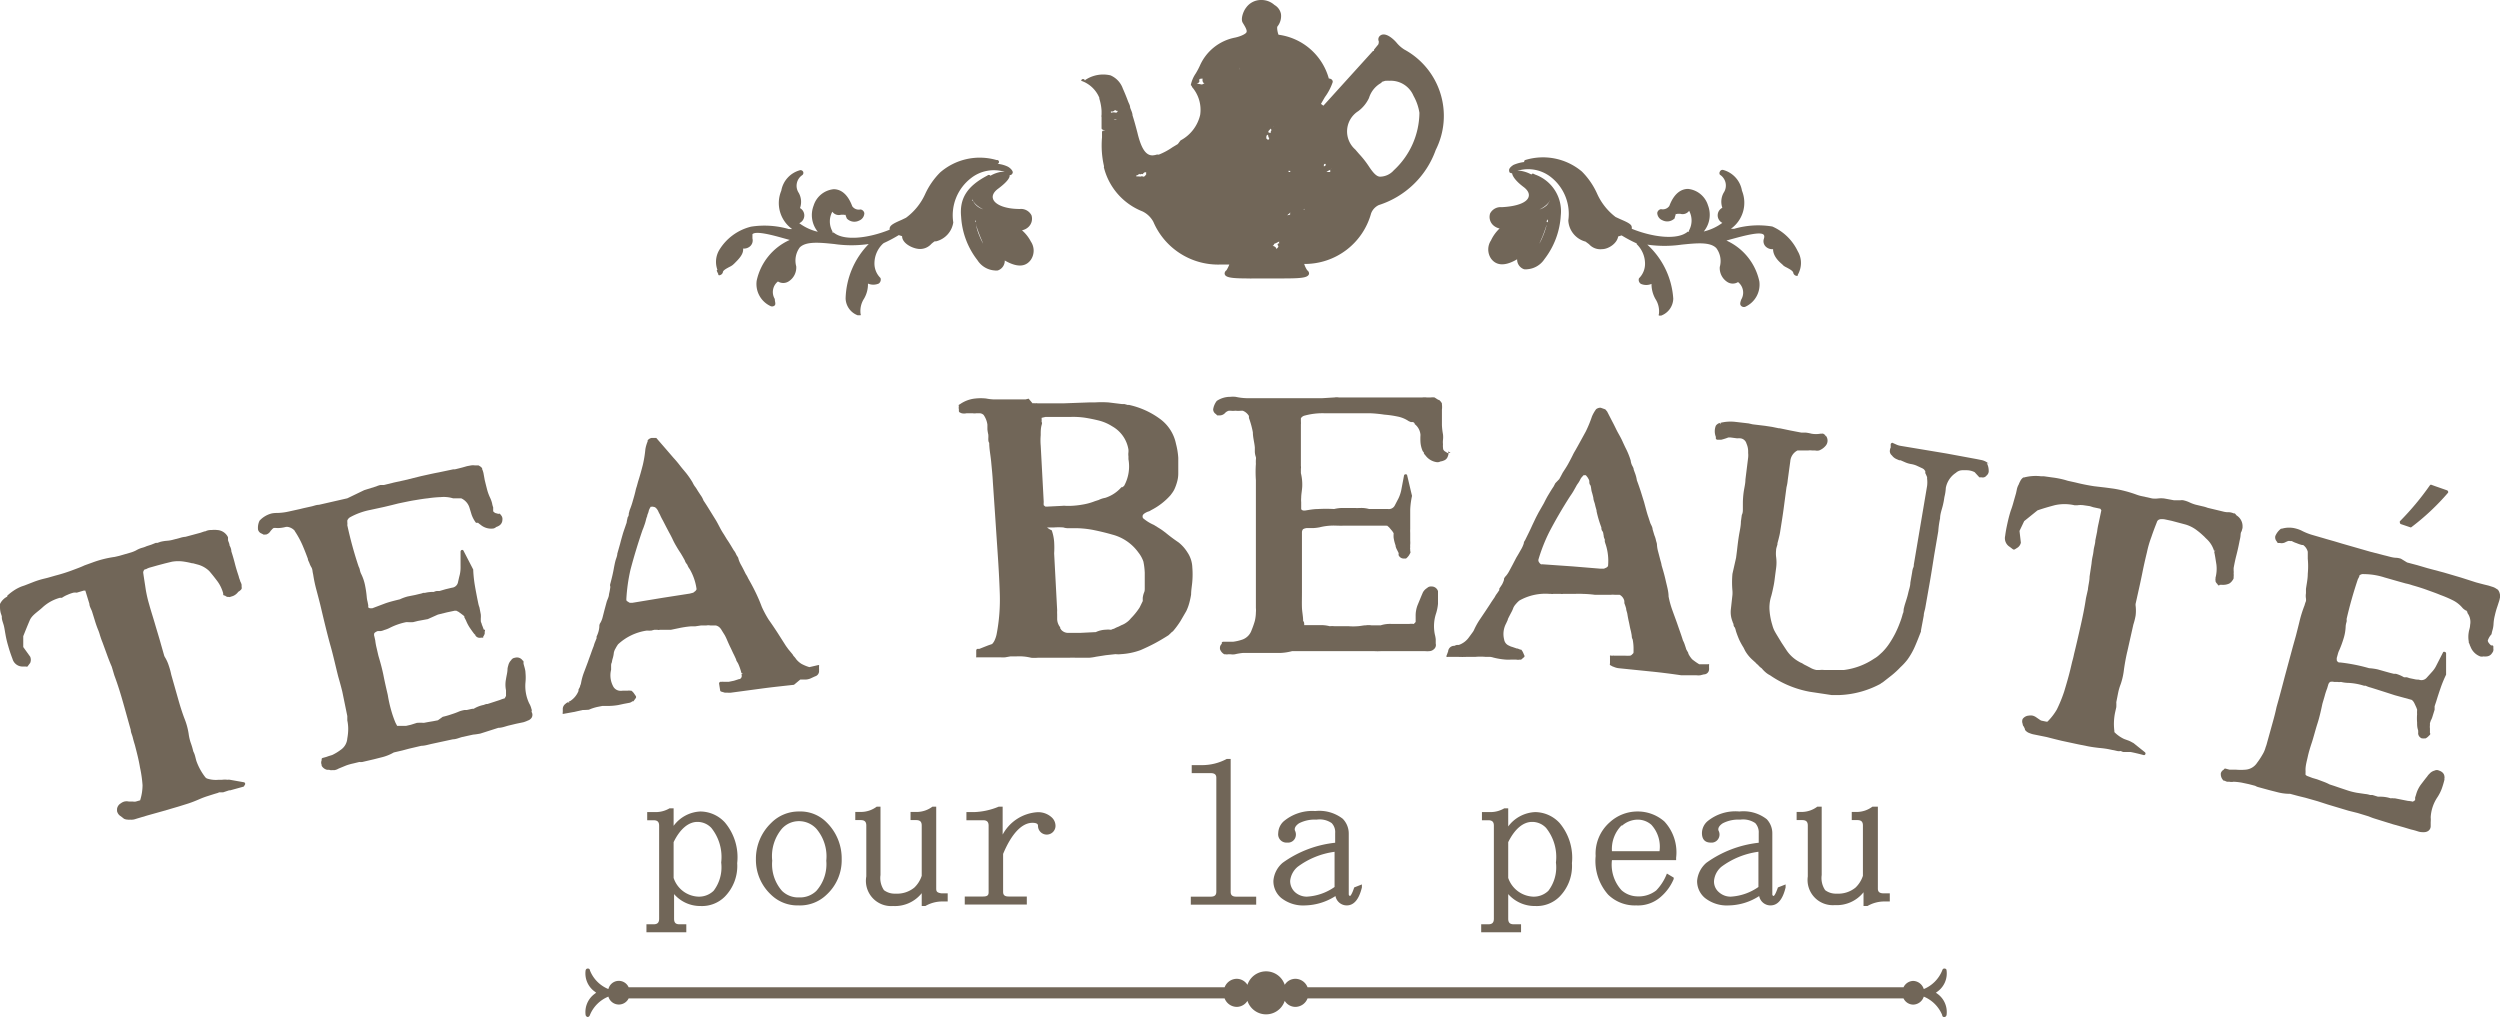 <svg xmlns="http://www.w3.org/2000/svg" viewBox="0 0 165.56 67.35"><defs><style>.cls-1{fill:#716658;}</style></defs><g id="レイヤー_2" data-name="レイヤー 2"><g id="デザイン"><path class="cls-1" d="M46.39,60a2.14,2.14,0,0,0,1.6-.61,2.9,2.9,0,0,0,.83-2.23A3.57,3.57,0,0,0,48,54.46a2.23,2.23,0,0,0-1.61-.72,2.32,2.32,0,0,0-1.78.95V53.53h-.27a1.8,1.8,0,0,1-.9.25h-.58v.54h.42c.26,0,.37.11.37.36v6.16c0,.26-.11.37-.37.37h-.47v.53h2.64v-.53H45c-.26,0-.36-.11-.36-.37V59.21A2.29,2.29,0,0,0,46.39,60Zm-1.78-1.82V55.77c.43-.89,1-1.34,1.57-1.34a1.26,1.26,0,0,1,.93.4,3.08,3.08,0,0,1,.65,2.29,2.57,2.57,0,0,1-.5,1.87,1.39,1.39,0,0,1-1,.39A1.8,1.8,0,0,1,44.61,58.14Z"/><path class="cls-1" d="M52.93,53.74a2.56,2.56,0,0,0-1.87.77,3.28,3.28,0,0,0-1,2.39,3.15,3.15,0,0,0,1,2.35,2.5,2.5,0,0,0,1.82.71,2.53,2.53,0,0,0,1.86-.71,3.1,3.1,0,0,0,1-2.35,3.34,3.34,0,0,0-1-2.44h0A2.43,2.43,0,0,0,52.93,53.74Zm0,5.69A1.53,1.53,0,0,1,51.79,59a2.66,2.66,0,0,1-.65-2,2.82,2.82,0,0,1,.65-2.13h0a1.52,1.52,0,0,1,1.13-.49,1.57,1.57,0,0,1,1.14.5A2.82,2.82,0,0,1,54.72,57a2.66,2.66,0,0,1-.66,2A1.54,1.54,0,0,1,52.93,59.43Z"/><path class="cls-1" d="M61.28,60h0a2.25,2.25,0,0,1,1.06-.3h.42v-.54h-.42C62,59.11,62,59,62,58.8V53.42h-.25l0,0a1.74,1.74,0,0,1-1,.35H60.3v.54h.37c.26,0,.37.11.37.36V58a1.9,1.9,0,0,1-.49.78,1.81,1.81,0,0,1-1.25.4,1.17,1.17,0,0,1-.76-.23,1.43,1.43,0,0,1-.23-1V53.42h-.25l0,0a1.74,1.74,0,0,1-1.05.35h-.37v.54H57c.26,0,.37.11.37.36v3.37A1.67,1.67,0,0,0,59.14,60a2.27,2.27,0,0,0,1.9-.85V60Z"/><path class="cls-1" d="M68.37,54.49c.37,0,.37.14.37.2a.58.58,0,1,0,1.16,0,.77.77,0,0,0-.24-.55,1.32,1.32,0,0,0-1-.35,2.82,2.82,0,0,0-2.26,1.48V53.42h-.26a4.6,4.6,0,0,1-1.64.36H64v.54h1.11c.25,0,.36.11.36.36v4.37c0,.16,0,.32-.36.32H63.89v.53H68v-.53H66.79c-.32,0-.36-.16-.36-.32v-2.5C67,55.18,67.69,54.49,68.37,54.49Z"/><path class="cls-1" d="M80.18,59.38H78.86v.53h4.33v-.53H81.87c-.32,0-.37-.16-.37-.32v-8.8h-.21l-.05,0a3.47,3.47,0,0,1-1.64.41h-.68v.53h1.26c.32,0,.37.16.37.31v7.53C80.55,59.22,80.5,59.38,80.18,59.38Z"/><path class="cls-1" d="M84.94,57.14a1.74,1.74,0,0,0-.61,1.19,1.45,1.45,0,0,0,.51,1.13,2.34,2.34,0,0,0,1.6.5,3.87,3.87,0,0,0,2-.62.76.76,0,0,0,.75.62c.47,0,.81-.4,1-1.19l0-.2-.51.2,0,0c-.16.5-.26.55-.26.56s-.1,0-.1-.11v-4a1.4,1.4,0,0,0-.4-1h0a2.54,2.54,0,0,0-1.82-.51A2.94,2.94,0,0,0,85,54.4a1.1,1.1,0,0,0-.35.77.55.55,0,0,0,.59.63.52.52,0,0,0,.52-.28.57.57,0,0,0,0-.51s-.12-.23.27-.49a2.26,2.26,0,0,1,1.16-.24,1.39,1.39,0,0,1,1,.23.86.86,0,0,1,.23.66v.64A7.24,7.24,0,0,0,84.94,57.14Zm3.44-.73v2.33a3.52,3.52,0,0,1-1.84.64,1.17,1.17,0,0,1-.77-.29,1,1,0,0,1-.33-.76,1.4,1.4,0,0,1,.5-.93A5.26,5.26,0,0,1,88.38,56.41Z"/><path class="cls-1" d="M101.67,60a2.14,2.14,0,0,0,1.6-.61,2.9,2.9,0,0,0,.83-2.23,3.57,3.57,0,0,0-.82-2.66,2.23,2.23,0,0,0-1.61-.72,2.35,2.35,0,0,0-1.79.95V53.53h-.26a1.8,1.8,0,0,1-.9.25h-.58v.54h.42c.26,0,.37.11.37.36v6.16c0,.26-.11.37-.37.37h-.47v.53h2.64v-.53h-.48c-.26,0-.37-.11-.37-.37V59.21A2.33,2.33,0,0,0,101.67,60Zm-1.79-1.82V55.77c.44-.89,1-1.34,1.58-1.34a1.26,1.26,0,0,1,.93.4,3.08,3.08,0,0,1,.65,2.29,2.57,2.57,0,0,1-.5,1.87,1.39,1.39,0,0,1-1,.39A1.83,1.83,0,0,1,99.88,58.14Z"/><path class="cls-1" d="M111,56.8a3,3,0,0,0-.78-2.4,2.67,2.67,0,0,0-1.8-.66,2.71,2.71,0,0,0-1.81.71,2.76,2.76,0,0,0-.94,2.24,3.38,3.38,0,0,0,.83,2.56,2.53,2.53,0,0,0,1.86.71,2.27,2.27,0,0,0,1.66-.6,3.15,3.15,0,0,0,.82-1.15l0-.09-.45-.27-.05.12a3.28,3.28,0,0,1-.66,1,1.89,1.89,0,0,1-1.29.39,1.62,1.62,0,0,1-1-.4,2.51,2.51,0,0,1-.64-2H111Zm-3.57-2.13a1.6,1.6,0,0,1,1-.39,1.37,1.37,0,0,1,.93.34,2.15,2.15,0,0,1,.54,1.75h-3.15A2.21,2.21,0,0,1,107.38,54.67Z"/><path class="cls-1" d="M117,54.25h0a2.51,2.51,0,0,0-1.81-.51,2.92,2.92,0,0,0-2.13.66,1.06,1.06,0,0,0-.35.77c0,.41.2.63.58.63a.52.52,0,0,0,.52-.28.54.54,0,0,0,0-.51s-.12-.23.28-.49a2.24,2.24,0,0,1,1.15-.24,1.44,1.44,0,0,1,1,.23.9.9,0,0,1,.23.66v.64A7.29,7.29,0,0,0,113,57.14a1.78,1.78,0,0,0-.61,1.19,1.45,1.45,0,0,0,.51,1.13,2.34,2.34,0,0,0,1.6.5,3.82,3.82,0,0,0,2-.62.76.76,0,0,0,.75.62c.48,0,.81-.4,1-1.19l0-.2-.51.2v0c-.17.5-.26.55-.27.56s-.1,0-.1-.11v-4A1.36,1.36,0,0,0,117,54.25Zm-.55,2.16v2.33a3.55,3.55,0,0,1-1.84.64,1.15,1.15,0,0,1-.77-.29.92.92,0,0,1-.33-.76,1.38,1.38,0,0,1,.49-.93A5.26,5.26,0,0,1,116.43,56.41Z"/><path class="cls-1" d="M120.35,53.42l0,0a1.74,1.74,0,0,1-1,.35h-.37v.54h.37c.26,0,.37.11.37.36v3.37a1.67,1.67,0,0,0,1.79,1.9,2.27,2.27,0,0,0,1.9-.85V60h.26a2.25,2.25,0,0,1,1.06-.3h.42v-.54h-.42c-.32,0-.37-.16-.37-.31V53.42H124l0,0a1.74,1.74,0,0,1-1,.35h-.37v.54H123c.26,0,.37.11.37.36V58a1.9,1.9,0,0,1-.49.78,1.81,1.81,0,0,1-1.25.4,1.17,1.17,0,0,1-.76-.23,1.43,1.43,0,0,1-.23-1V53.42Z"/><path class="cls-1" d="M16.13,51.8l-.9-.16a.45.45,0,0,0-.16,0h0a1.4,1.4,0,0,0-.36,0l-.23,0a1.85,1.85,0,0,1-.79-.09h0l-.08-.06,0,0A3.88,3.88,0,0,1,13,50.38l-.08-.31a1.43,1.43,0,0,0-.12-.31q-.07-.3-.18-.6a3.21,3.21,0,0,1-.13-.59,4.59,4.59,0,0,0-.28-1c-.14-.37-.26-.75-.37-1.13l-.5-1.76a4.59,4.59,0,0,0-.16-.59,2.58,2.58,0,0,0-.27-.59.56.56,0,0,1-.05-.13l-.2-.7c-.12-.44-.26-.88-.39-1.33s-.27-.87-.39-1.31a8.22,8.22,0,0,1-.23-1c-.05-.35-.11-.7-.16-1.06a.26.26,0,0,1,.11-.27l.06,0a1.13,1.13,0,0,1,.32-.13l.46-.13.49-.13.45-.11a2.45,2.45,0,0,1,.85,0,4.45,4.45,0,0,1,.48.1h.06l.37.1a1.76,1.76,0,0,1,.72.42l0,0,0,0h0c.19.22.37.45.55.69a2.45,2.45,0,0,1,.37.78l0,.09s0,0,.05.06l.07,0a.32.32,0,0,0,.17.09l.1,0a.06.06,0,0,0,.07,0l.19-.06a.81.81,0,0,0,.35-.28A.63.63,0,0,0,16,39a.43.43,0,0,0,0-.16V38.8l0-.08a.76.76,0,0,0-.08-.2,1.89,1.89,0,0,0-.06-.18.91.91,0,0,1-.05-.17c-.09-.27-.18-.55-.25-.83s-.15-.55-.24-.83q0-.18-.12-.39c0-.12-.07-.23-.1-.35l0-.19v0l0,0a.84.84,0,0,0-.72-.48h0a1.48,1.48,0,0,0-.36,0l-.08,0a.82.82,0,0,0-.35.09l-.05,0,0,0-.26.09-1,.27a1.45,1.45,0,0,0-.35.07l-.46.12a2,2,0,0,1-.39.07,2.67,2.67,0,0,0-.45.07l-.2.07-.11,0h0l-.3.12-.31.1h0a1.67,1.67,0,0,1-.31.11,1.71,1.71,0,0,0-.39.17,2,2,0,0,1-.35.14l-.76.22-.3.07a7,7,0,0,0-1.5.38l-.5.18c-.23.11-.48.2-.72.29a11.14,11.14,0,0,1-1.22.39l-.49.14-.2.05a5.61,5.61,0,0,0-.8.25h0l-.54.21-.18.06h0a2.74,2.74,0,0,0-.54.28,3.37,3.37,0,0,0-.43.34l0,0s0,0,0,.06v0A1.05,1.05,0,0,0,0,40a1.64,1.64,0,0,0,0,.22,1.46,1.46,0,0,0,.05.38l.07.21,0,.07c0,.16.07.33.12.5s.08.4.12.62a6.57,6.57,0,0,0,.19.8c.07.26.17.55.28.84a.69.69,0,0,0,.63.5l.26,0a.12.12,0,0,0,.1,0L2,43.9l0,0a.53.53,0,0,0,0-.41s0,0,0,0l-.46-.64,0-.72c.14-.35.28-.7.43-1.05s.52-.55.84-.85a2.78,2.78,0,0,1,1.15-.64l.14,0h0l0,0a1.9,1.9,0,0,1,.37-.2,2.66,2.66,0,0,1,.39-.14.68.68,0,0,1,.22,0l.47-.14.1,0,.27.88c0,.16.11.33.17.49l.18.58c.06.2.13.41.21.61a2.75,2.75,0,0,1,.14.4c.05.15.1.31.16.45l.3.82c.1.28.21.56.32.81l.17.57c.22.59.41,1.2.58,1.8s.34,1.22.51,1.82c0,.16.09.32.13.49s.09.34.14.5c.14.54.26,1,.34,1.49A8.23,8.23,0,0,1,9.44,52a3.39,3.39,0,0,1-.16,1h0l0,0,0,0L9,53.08a.47.47,0,0,1-.2,0l-.27,0a.68.68,0,0,0-.29,0A.7.7,0,0,0,8,53.2a.51.51,0,0,0-.25.37v.09l0,.05a.54.54,0,0,0,.17.29l.15.11.14.11h0l0,0a.62.62,0,0,0,.26.06.36.36,0,0,0,.14,0A.83.83,0,0,0,9,54.23L9.77,54l1-.28,1.06-.31.64-.2c.24-.08.47-.17.7-.27s.39-.16.58-.22.4-.13.61-.19a.52.52,0,0,0,.15-.06l.05,0h.05l.17,0,.18-.06.21-.07.07,0,.87-.24a.11.11,0,0,0,.08-.1A.11.11,0,0,0,16.13,51.8ZM9.19,53a.07.07,0,0,0,0,.06A.09.09,0,0,1,9.19,53Z"/><path class="cls-1" d="M35.17,46.86h0a1.45,1.45,0,0,0-.13-.29v0a2.68,2.68,0,0,1-.24-1.39,3.24,3.24,0,0,0,0-.62c0-.19-.08-.41-.13-.61l0-.13s0-.06-.06-.08h0a.45.45,0,0,0-.51-.18.33.33,0,0,0-.25.16.72.72,0,0,0-.19.35,1.22,1.22,0,0,0-.05.22c0,.24-.07.46-.1.68a1.83,1.83,0,0,0,0,.74l0,.19s0,.05,0,.06l.11,0h-.11v0l0,.13-.09.16a1.76,1.76,0,0,0-.3.1l-.83.27-.06,0,0,0a.64.64,0,0,0-.18.06,2,2,0,0,0-.68.26l-.1,0-.36.08s-.06,0-.06,0l-.09,0a2,2,0,0,0-.34.09,5,5,0,0,1-.51.19,5.35,5.35,0,0,1-.59.17L29,47.7l-.31.06-.3.05-.32.06a3.42,3.42,0,0,0-.46,0L27.2,48l-.31.07-.23,0-.17,0-.1,0H26.3a.08.08,0,0,0,0,0l0,0-.11-.21a7,7,0,0,1-.29-.84,8.63,8.63,0,0,1-.22-1c-.1-.43-.2-.86-.28-1.27s-.21-.89-.34-1.32l-.12-.52a4,4,0,0,1-.09-.5l-.06-.27a.32.32,0,0,1,0-.21s.06-.08.23-.14l.11,0,.1,0a1,1,0,0,0,.22-.07,1.86,1.86,0,0,0,.38-.15,4.31,4.31,0,0,1,1.07-.37l.11,0a2.21,2.21,0,0,0,.35,0l.32-.08.65-.12L29,40.7l.61-.15.52-.11h0a.11.11,0,0,0,.08,0h0l.16.08.27.2.11.09a.43.43,0,0,0,0,.07l.11.21a2.7,2.7,0,0,0,.25.48c.09.13.19.28.32.44l0,0s.05,0,.05.07l0,0,0,0a.34.34,0,0,0,.37.15h.09s0,0,.06,0l0-.07a.62.62,0,0,0,.1-.2l0-.14a.1.1,0,0,0,0-.12l-.06,0-.09-.24a.76.76,0,0,1-.06-.18v0a.44.44,0,0,1-.05-.15l0-.18a1.48,1.48,0,0,0,0-.26l-.09-.47v0a1.55,1.55,0,0,1-.07-.23l-.07-.34c-.06-.31-.12-.62-.17-.92a8.83,8.83,0,0,1-.1-.93v-.08l-.64-1.24a.1.1,0,0,0-.12-.06.12.12,0,0,0-.08.11l0,1a2.19,2.19,0,0,1-.05.52c-.05.19-.09.38-.13.55a.45.45,0,0,1-.39.32l-.42.1-.41.12-.18,0a.6.6,0,0,0-.19.06h0a2.3,2.3,0,0,0-.58.06l-.12,0h0a1.09,1.09,0,0,1-.24.07l-.29.07L27,39.5a2.92,2.92,0,0,0-.52.19h0c-.38.09-.73.18-1,.28l-.82.31-.08,0a.24.24,0,0,1-.19-.05V40.2s0,0,0,0v0a.24.24,0,0,1,0-.1l-.05-.26a1.59,1.59,0,0,1-.05-.28,6.8,6.8,0,0,0-.11-.77,3.06,3.06,0,0,0-.28-.82,1.28,1.28,0,0,1-.08-.28.87.87,0,0,0-.07-.17A25.51,25.51,0,0,1,23,34.78a.7.7,0,0,0,0-.2h0v-.11a.43.43,0,0,1,.21-.23,4.59,4.59,0,0,1,1.31-.47l.92-.2.5-.12.44-.11c.39-.08.75-.16,1.06-.21s.59-.1.89-.13a7.62,7.62,0,0,1,.86-.08A2.13,2.13,0,0,1,30,33h0l.15,0,.12,0h.09l.11,0,.07,0h0a1,1,0,0,1,.55.62l.14.46a2,2,0,0,0,.29.54l0,0,0,0,.09,0,.05,0a.79.79,0,0,0,.15.12,1.09,1.09,0,0,0,.86.26.39.39,0,0,0,.19-.1h0a.82.82,0,0,0,.21-.1.45.45,0,0,0,.2-.37.38.38,0,0,0-.08-.3l-.08-.1a.12.12,0,0,0-.1,0l-.09,0H33l-.21-.06a.58.58,0,0,1-.13-.11l0-.05s0-.06,0-.21v0a1.45,1.45,0,0,1-.07-.26,2,2,0,0,0-.13-.37,3.1,3.1,0,0,1-.21-.58q-.07-.27-.15-.6l-.07-.39a1.26,1.26,0,0,0-.1-.33l0-.06a.55.55,0,0,0-.14-.13l-.1-.06-.05,0h0l-.19,0a1,1,0,0,0-.25,0l-.27.05-.28.08-.27.07-.25.06h-.06a0,0,0,0,0-.05,0l-1,.21c-.38.07-.76.16-1.13.24l-1.09.27-.69.15-.69.17-.23,0a1.42,1.42,0,0,0-.27.09l-.8.25L23,33l-1.88.43c-.18,0-.35.08-.51.11l-.54.12-.2.05-.77.17a3.75,3.75,0,0,1-.75.09A1.81,1.81,0,0,0,18,34a1.64,1.64,0,0,0-.81.48l0,0v0l0,0a1.06,1.06,0,0,0-.1.6v0a.38.38,0,0,0,.25.26l.11.06a.11.11,0,0,0,.08,0l.09,0a.5.5,0,0,0,.3-.24l0,0s0,0,.1-.11a.36.36,0,0,1,.12-.09l.1,0a1.52,1.52,0,0,0,.34,0,2.32,2.32,0,0,0,.37-.07l.08,0h0a.79.79,0,0,1,.48.25l0,0h0a.41.41,0,0,0,.05.09l0,0a6.1,6.1,0,0,1,.47.87c.13.3.25.61.36.91,0,.1.07.19.1.28a1.49,1.49,0,0,0,.15.31.64.64,0,0,1,.05.17,2.74,2.74,0,0,0,.05.28,9.12,9.12,0,0,0,.21,1c.09.34.18.68.26,1l.18.76c.17.71.34,1.4.51,2s.34,1.37.5,2c.11.38.2.71.27,1L23,47.42c0,.1,0,.2,0,.29v0a2.67,2.67,0,0,1,.06.56q0,.3-.06.63a1,1,0,0,1-.44.76A3.34,3.34,0,0,1,22,50l-.23.07-.17.06-.22.06a.11.11,0,0,0-.08.07l0,.09a.39.39,0,0,0,0,.3l0,.06a.57.57,0,0,0,.36.27l.06,0h.08A.37.37,0,0,0,22,51l.16,0a.74.74,0,0,0,.26-.1l.51-.21a3.67,3.67,0,0,1,.46-.13l.41-.1a.69.69,0,0,0,.2,0l.77-.18.59-.15a3,3,0,0,0,.72-.3h0l.56-.13h0l.45-.12.81-.19c.23,0,.47-.08.7-.13l1.39-.3c.21,0,.42-.1.61-.15l.73-.16a4.64,4.64,0,0,0,.48-.07L33,48.2c.24,0,.48-.1.68-.15l.5-.12.48-.1a1.93,1.93,0,0,0,.29-.11.49.49,0,0,0,.25-.18.37.37,0,0,0,0-.4C35.24,47,35.2,47,35.17,46.86Zm-4.26.4Zm-.84-6.89v0l0,0Z"/><path class="cls-1" d="M39.59,46.81l.3-.06h.26a4.12,4.12,0,0,0,.8-.06l.37-.08.32-.06a.44.44,0,0,0,.24-.11h0a.1.1,0,0,0,.07,0l.16-.22a.13.13,0,0,0,0-.12L42,45.94a.73.73,0,0,0-.19-.2l0,0h-.07a.48.48,0,0,0-.18,0h0l0,0h0l-.33,0a.75.75,0,0,1-.23,0,.55.55,0,0,1-.41-.32,1.54,1.54,0,0,1-.12-1.07c0-.09,0-.17,0-.25s0-.14.05-.24a1.47,1.47,0,0,1,.06-.27,1.88,1.88,0,0,0,.07-.36.86.86,0,0,1,.11-.28,2.29,2.29,0,0,1,.17-.28,3.54,3.54,0,0,1,1.9-.91h.1a.29.29,0,0,0,.13,0h.07l.19-.05.15,0,.07,0a.29.29,0,0,0,.15,0l.2,0,.22,0,.18,0,.13,0h0l.53-.11a6.52,6.52,0,0,1,.79-.12l.29,0,.4-.06h.06l.09,0h.2a.73.73,0,0,1,.26,0l.18,0h.18a.54.54,0,0,1,.24.12.78.78,0,0,1,.16.21.09.09,0,0,0,0,0l0,0,0,0,.2.32a3.54,3.54,0,0,1,.16.34c.07.16.14.32.22.48s.15.33.23.48l.14.3c0,.09.09.18.14.29a3.6,3.6,0,0,1,.21.61l.1,0-.09.05,0,0s0,0,0,0l0,.06a.27.27,0,0,1,0,.16.3.3,0,0,1-.11.13l-.05,0-.34.11-.34.07-.37,0a.09.09,0,0,0-.06,0l-.13,0a.12.12,0,0,0-.09.12l.07.44a.1.1,0,0,0,.07.09l.24.07.17,0a1,1,0,0,0,.25,0l2.16-.29c.69-.09,1.38-.16,2-.23L53,45l.18,0,.21,0a.94.94,0,0,0,.37-.11l.22-.1a.36.36,0,0,0,.26-.39.56.56,0,0,0,0-.12l0-.15a.12.12,0,0,0,0-.08.11.11,0,0,0-.08,0l-.56.13a2.72,2.72,0,0,1-.53-.22,1.46,1.46,0,0,1-.34-.3,1.25,1.25,0,0,0-.15-.19.36.36,0,0,1-.08-.12L52.21,43l-.16-.22-.56-.88c-.19-.29-.39-.59-.59-.87a7.1,7.1,0,0,1-.45-.84,10.57,10.57,0,0,0-.43-1c-.15-.31-.32-.62-.48-.9a1.44,1.44,0,0,0-.15-.27l-.09-.18c-.07-.14-.14-.28-.22-.42A2,2,0,0,1,48.9,37v0c0-.08-.09-.17-.14-.27a1.11,1.11,0,0,0-.17-.29l-.21-.35c-.08-.13-.16-.26-.24-.37l-.2-.33a4.2,4.2,0,0,1-.26-.44c-.08-.15-.16-.31-.26-.48L47,33.79c-.13-.21-.26-.42-.41-.64a1.46,1.46,0,0,0-.2-.37l-.19-.29a2.23,2.23,0,0,0-.2-.3,1.86,1.86,0,0,1-.14-.25v0a5.69,5.69,0,0,0-.42-.61c-.14-.17-.28-.33-.41-.5s-.28-.35-.42-.5l-.5-.58-.52-.6L43.46,29l-.06,0h-.24a.44.44,0,0,0-.27.16l0,.07a2.46,2.46,0,0,0-.15.51v0a7.65,7.65,0,0,1-.17,1.05c-.09.35-.19.72-.31,1.09l-.09.33a2.34,2.34,0,0,0-.09.33c-.05.21-.11.42-.17.62a5,5,0,0,1-.21.62v0l-.06.23c0,.07,0,.16-.07.24l-.06.27c0,.1-.05.19-.07.26s-.14.39-.2.6-.12.42-.17.62l-.19.67c0,.15-.08.31-.12.46s-.07.31-.1.46c-.06.36-.15.72-.24,1.06a.3.3,0,0,0,0,.21,3.86,3.86,0,0,1-.09.49c0,.18-.11.35-.16.53l-.14.52-.12.47a1.42,1.42,0,0,1-.14.36.4.4,0,0,0-.08.21v.08a1.65,1.65,0,0,1-.06.32,1.83,1.83,0,0,1-.12.31v0a.52.52,0,0,0,0,.11l-.1.25a1.71,1.71,0,0,0-.09.27c-.07.17-.13.34-.19.51s-.13.35-.19.53l-.26.69a3.87,3.87,0,0,0-.2.72.64.64,0,0,1-.06.18c0,.08-.07.17-.11.26l0,.09a1.43,1.43,0,0,1-.54.66h0a.3.3,0,0,0-.11.06l.06.08h0l-.1-.06,0,0h0a.5.5,0,0,0-.17.11.43.43,0,0,0-.18.31l0,.26a.08.08,0,0,0,0,.09.09.09,0,0,0,.07,0h0l.66-.12.58-.13A5.05,5.05,0,0,0,39,47,2.88,2.88,0,0,1,39.59,46.81Zm3.79-13.22.1.09a1.3,1.3,0,0,1,.1.15,1.78,1.78,0,0,0,.12.24,3.73,3.73,0,0,0,.2.4l.2.39.21.4c.08.14.15.28.21.4a4.74,4.74,0,0,0,.26.5q.15.26.3.48l.13.22.14.25,0,0v0l0,0a.62.62,0,0,0,.13.24.3.3,0,0,1,.06.11,1,1,0,0,0,.13.22,3.57,3.57,0,0,1,.46,1.34.34.34,0,0,1-.08.12l-.14.11-.23.06-1.8.28-2,.33h-.17a.46.46,0,0,1-.14-.09c-.07,0-.09-.09-.09-.11v0s0-.05,0-.06h0v0a11.54,11.54,0,0,1,.27-1.92c.22-.84.49-1.73.8-2.64.06-.13.1-.26.14-.37s.07-.23.1-.35a1.18,1.18,0,0,1,.07-.2c0-.09.06-.18.09-.29a.67.67,0,0,1,.09-.24l.05-.09a0,0,0,0,0,0,0h0l.07,0a.16.16,0,0,1,.1,0ZM43,33.47h0Zm-1.65,6.29Zm1.95-6.34Z"/><path class="cls-1" d="M68.12,26.4l-.2.05-.24,0-.19,0-.53,0-.3,0-.23,0H65.8a3.22,3.22,0,0,1-.5-.06,3.29,3.29,0,0,0-.7,0,2.13,2.13,0,0,0-1,.36l-.1.06a.1.1,0,0,0,0,.1v0a.4.4,0,0,0,0,.19v.13a.13.13,0,0,0,.07.09l.12.05a.74.74,0,0,0,.31,0l.43,0a.76.76,0,0,0,.21,0l.17,0a.4.4,0,0,1,.33.11v0l0,0a1.47,1.47,0,0,1,.25.64c0,.1,0,.21,0,.31a2.57,2.57,0,0,0,.06.35,2,2,0,0,1,0,.26c0,.11,0,.21.06.29,0,.41.09.82.13,1.26s.09.89.11,1.32l.14,2.05c.06.9.12,1.81.18,2.69s.11,1.75.14,2.66A12.1,12.1,0,0,1,66,42a1.75,1.75,0,0,1-.11.35.84.84,0,0,1-.19.3h0l-.26.09-.28.11-.3.12-.14,0a.12.12,0,0,0-.07.11l0,.38a.13.13,0,0,0,0,.07.08.08,0,0,0,.07,0H65l.15,0,.53,0h.3l.28,0a1.67,1.67,0,0,0,.31,0l.34-.06.38,0a3.3,3.3,0,0,1,1,.09h0a2.59,2.59,0,0,0,.42,0c.24,0,.49,0,.74,0l.81,0,.53,0a3.59,3.59,0,0,1,.47,0l.85,0a3.25,3.25,0,0,0,.48-.07l.64-.1.65-.07a1.49,1.49,0,0,0,.36,0,4.48,4.48,0,0,0,1.3-.27c.32-.14.64-.29.94-.45s.6-.34.9-.53l.15-.14a.36.36,0,0,1,.09-.08l.07-.06a5.72,5.72,0,0,0,.48-.65l.39-.67a3.16,3.16,0,0,0,.2-.54,5.59,5.59,0,0,0,.12-.56c0-.29.06-.59.08-.87a5.8,5.8,0,0,0,0-.93,1.9,1.9,0,0,0-.33-1,2.56,2.56,0,0,0-.58-.65,10.82,10.82,0,0,1-.87-.65c-.11-.08-.22-.17-.35-.25l-.42-.26h0a2.84,2.84,0,0,1-.72-.45c-.06-.16,0-.24.12-.32l0,0a1.13,1.13,0,0,1,.22-.11l0,0,0,0a.48.48,0,0,0,.19-.09,4.35,4.35,0,0,0,1.3-1v0l.11-.15a1.54,1.54,0,0,0,.14-.23,3.09,3.09,0,0,0,.19-.53,2,2,0,0,0,.07-.55v-.09c0-.31,0-.62,0-.92a4.77,4.77,0,0,0-.15-.92,2.71,2.71,0,0,0-1.09-1.68,5.39,5.39,0,0,0-2-.9H74.8a.26.26,0,0,0-.11,0l-.22-.06-.16,0-.9-.11a7.08,7.08,0,0,0-.92,0l-.38,0-1.66.06c-.55,0-1.11,0-1.66,0h-.08a.41.41,0,0,0-.16,0,.47.47,0,0,0-.17,0Zm1.22,8.53h0l.22,0,.24,0a4.19,4.19,0,0,1,.62,0,1,1,0,0,0,.33.05H71a6.48,6.48,0,0,1,1.42.12q.68.14,1.23.3a3.08,3.08,0,0,1,1.74,1.19h0a2,2,0,0,1,.33.6,4.53,4.53,0,0,1,.09.74c0,.24,0,.49,0,.7s0,.23,0,.33,0,.19-.05.29a1.57,1.57,0,0,0-.08.31,2.12,2.12,0,0,0,0,.24l-.18.37a.85.85,0,0,1-.09.15,4.28,4.28,0,0,1-.52.63,1.24,1.24,0,0,1-.26.25,1.36,1.36,0,0,1-.36.2h0l0,0-.2.1a2,2,0,0,0-.3.14h0a.49.49,0,0,0-.17.06l0,0a.25.25,0,0,1-.1,0,.93.93,0,0,0-.24,0,1.71,1.71,0,0,0-.69.16h0l-1,.05h-.78a.61.61,0,0,1-.51-.2.36.36,0,0,0-.07-.1s0,0,0,0l0-.07,0,0h0l0,0a.9.9,0,0,1-.2-.55l0-.31a2.3,2.3,0,0,1,0-.26l-.2-3.77a6.27,6.27,0,0,0,0-.76,2.93,2.93,0,0,0-.16-.77v0A1.19,1.19,0,0,1,69.34,34.93Zm5.1-2.75-.12.09h0a.1.1,0,0,0-.06,0,2.38,2.38,0,0,1-1.07.7,1.54,1.54,0,0,0-.43.14l-.25.08a3.89,3.89,0,0,1-.79.22,5.73,5.73,0,0,1-.81.09l-.32,0a1.09,1.09,0,0,0-.25,0l-1,.05-.11,0-.11-.09a1,1,0,0,1,0-.21l-.2-3.74a4,4,0,0,1,0-.69h0c0-.24,0-.46.06-.67s0-.16,0-.22a1.34,1.34,0,0,0,0-.21l0-.05,0,0,.26-.06.27,0,.41,0h1a5.43,5.43,0,0,1,.91.05q.45.07.9.18a3,3,0,0,1,.92.39,2.16,2.16,0,0,1,1.08,1.54,1.1,1.1,0,0,1,0,.18,1,1,0,0,0,0,.27v.19A2.68,2.68,0,0,1,74.44,32.18Zm-9.32-4.63Z"/><path class="cls-1" d="M95.56,29.63h0a1.2,1.2,0,0,1,0-.21v0a1.34,1.34,0,0,1,0-.28,1.58,1.58,0,0,0,0-.38,4.39,4.39,0,0,1-.07-.61c0-.21,0-.42,0-.63v-.39a1.4,1.4,0,0,0,0-.35l0-.06a.57.57,0,0,0-.11-.16l-.08-.08s0,0,0,0l-.05,0L95,26.32a1.18,1.18,0,0,0-.25,0h-.27a1.38,1.38,0,0,0-.29,0h-.56l0,0h0l-1.05,0-1.16,0c-.37,0-.75,0-1.11,0l-.7,0h-.95a.86.86,0,0,0-.28,0l-.82.05h-1l-1.91,0h-.52l-.55,0h-1a3.84,3.84,0,0,1-.75-.09,1.79,1.79,0,0,0-.36,0,1.58,1.58,0,0,0-.89.27l0,0s0,0,0,0l0,0a1.21,1.21,0,0,0-.24.56v0a.37.37,0,0,0,.18.31l.09.09s0,0,.07,0h.1a.49.49,0,0,0,.35-.16l0,0a.39.39,0,0,1,.11-.09.49.49,0,0,1,.14-.06h.1a1.69,1.69,0,0,0,.34,0,1.9,1.9,0,0,0,.37,0h.11a.81.81,0,0,1,.41.35l0,0v0a.24.24,0,0,0,0,.07v.06a6.05,6.05,0,0,1,.26.95c0,.34.1.66.13,1,0,.11,0,.21,0,.3a1.21,1.21,0,0,0,.07.34.48.48,0,0,1,0,.17,2.62,2.62,0,0,0,0,.28,7.6,7.6,0,0,0,0,1.07c0,.35,0,.7,0,1v.78c0,.73,0,1.44,0,2.11s0,1.42,0,2.1c0,.38,0,.73,0,1.06v1.42a1.56,1.56,0,0,1,0,.3v0a2.6,2.6,0,0,1-.07.56,5.39,5.39,0,0,1-.21.6,1,1,0,0,1-.6.63,3,3,0,0,1-.64.15H81a.1.1,0,0,0-.09.06l0,.08a.34.34,0,0,0-.12.27v.07a.61.61,0,0,0,.29.35l0,0h.08a.47.47,0,0,0,.17,0h.17a.94.94,0,0,0,.28,0,3.8,3.8,0,0,1,.54-.09l.47,0h.43l.19,0h1.4a3.52,3.52,0,0,0,.76-.12h.64l.46,0,.83,0c.23,0,.47,0,.71,0l1.41,0h.62l.75,0a3.58,3.58,0,0,0,.48,0l1.21,0c.24,0,.48,0,.69,0h1a1.37,1.37,0,0,0,.3,0,.44.44,0,0,0,.28-.12.36.36,0,0,0,.13-.38l0-.29a2.21,2.21,0,0,0-.06-.32v0a2.7,2.7,0,0,1,.09-1.41,3,3,0,0,0,.12-.61c0-.19,0-.41,0-.62v-.14s0-.06,0-.08a.44.44,0,0,0-.45-.31.34.34,0,0,0-.27.1.77.77,0,0,0-.28.29l-.09.21-.26.63a1.93,1.93,0,0,0-.13.74v.19a.35.35,0,0,1,0,.06v0a.06.06,0,0,0,0,0v.13l-.12.13a1.1,1.1,0,0,0-.31,0l-.86,0h-.11l-.19,0a2,2,0,0,0-.72.09l-.1,0h-.53a1.16,1.16,0,0,0-.35,0c-.17,0-.35.05-.54.06a3.87,3.87,0,0,1-.61,0l-.31,0-.31,0h-.31a1.67,1.67,0,0,0-.32,0h0a2.32,2.32,0,0,0-.46-.07l-.42,0h-.32l-.22,0-.18,0-.09,0h0l0,0h0l0-.06v0c0-.06,0-.14-.07-.22,0-.3-.07-.6-.08-.89s0-.62,0-1,0-.88,0-1.3,0-.92,0-1.37v-.53l0-.51v-.28a.34.34,0,0,1,.07-.19s.08-.06.25-.08l.12,0h.1l.23,0a2.91,2.91,0,0,0,.4-.05,3.9,3.9,0,0,1,1.13-.11h.11a2,2,0,0,0,.34,0h.34c.22,0,.44,0,.65,0l.68,0h1.15l0,0h0a.11.11,0,0,0,.07,0h0l.13.11.22.26a.62.62,0,0,0,.08.12l0,.06a2,2,0,0,0,0,.24,2.64,2.64,0,0,0,.13.52c0,.15.12.32.2.5v0l0,0a.13.13,0,0,1,0,.07v.07a.37.37,0,0,0,.33.23h.09l.07,0,.07-.06a1,1,0,0,0,.14-.17l.07-.13a.12.12,0,0,0,0-.13l0,0,0-.27a1.09,1.09,0,0,1,0-.18V36.4a.43.43,0,0,1,0-.16v-.17a1.59,1.59,0,0,0,0-.26l0-.47v-.06a1.77,1.77,0,0,1,0-.24l0-.34c0-.31,0-.63,0-.94a5.16,5.16,0,0,1,.12-.92v0a0,0,0,0,0,0,0c-.11-.45-.21-.9-.32-1.35,0,0,0-.09-.11-.08a.1.1,0,0,0-.1.08l-.19,1a2.45,2.45,0,0,1-.17.5l-.26.5a.44.44,0,0,1-.44.22h-.43l-.43,0h-.19l-.2,0h0a1.91,1.91,0,0,0-.56-.07H90a1,1,0,0,1-.25,0H88.9a2.43,2.43,0,0,0-.55.07h0a9,9,0,0,0-1.06,0c-.31,0-.61.06-.87.1h-.08a.21.21,0,0,1-.17-.09v-.06a0,0,0,0,0,0,0v-.41a1.49,1.49,0,0,1,0-.28c0-.25.06-.51.07-.78a3.19,3.19,0,0,0-.09-.86s0-.11,0-.29a.48.48,0,0,0,0-.18c0-.89,0-1.82,0-2.75a.8.8,0,0,0,0-.18v0a.11.11,0,0,0,0-.05V27.7h0a.4.4,0,0,1,.26-.18,4.51,4.51,0,0,1,1.37-.15l.94,0h1l1.07,0a8.65,8.65,0,0,1,.89.09,6.68,6.68,0,0,1,.85.12,2,2,0,0,1,.76.31l0,0,.14.06.09,0,0,0h.06l.1.07,0,.06,0,0a1,1,0,0,1,.39.72,3.79,3.79,0,0,0,0,.49,1.77,1.77,0,0,0,.15.59l0,0s0,0,0,0l.07.08a.1.1,0,0,1,0,.05.58.58,0,0,0,.11.15,1.11,1.11,0,0,0,.78.45.41.41,0,0,0,.21-.05h0a.79.79,0,0,0,.22-.06.43.43,0,0,0,.28-.31.35.35,0,0,0,0-.3L96.08,30A.1.1,0,0,0,96,30h-.14l-.19-.12a.3.3,0,0,1-.1-.14Zm-3.93,5.46v0Z"/><path class="cls-1" d="M95.9,43.14l-.1.27a.08.08,0,0,0,0,.09.09.09,0,0,0,.08,0l.67,0a5.81,5.81,0,0,0,.59,0l.57,0a3.65,3.65,0,0,1,.66,0l.31,0a1.2,1.2,0,0,1,.23.05h0a4.64,4.64,0,0,0,.79.13,2.33,2.33,0,0,0,.38,0l.32,0a.58.58,0,0,0,.26,0h0a.13.13,0,0,0,.08,0l.2-.17a.1.1,0,0,0,0-.12l-.06-.14a.82.82,0,0,0-.14-.23l0,0-.06,0-.17-.07h0s0,0,0,0l-.05,0-.32-.11a.76.76,0,0,1-.2-.08.52.52,0,0,1-.33-.41,1.48,1.48,0,0,1,.13-1.06l.11-.24c0-.06.05-.13.09-.22l.13-.25a1.89,1.89,0,0,0,.15-.33.92.92,0,0,1,.17-.25,1.67,1.67,0,0,1,.23-.23,3.5,3.5,0,0,1,2-.44h.1a.32.32,0,0,0,.14,0h.5a.43.43,0,0,0,.15,0h.78a4.73,4.73,0,0,1,.53,0,7.36,7.36,0,0,1,.8.06l.29,0,.4,0h.36a1.36,1.36,0,0,1,.27,0l.17,0,.15,0,0,0a.61.61,0,0,1,.31.41s0,.06,0,.08a.16.16,0,0,1,0,.06,3.79,3.79,0,0,1,.12.36c0,.12.06.23.08.36s.06.35.1.52.07.37.11.52.05.23.07.33,0,.2.07.31a3.2,3.2,0,0,1,.06.67v.15c0,.05,0,.11-.07.15a.29.29,0,0,1-.15.11h0a2,2,0,0,1-.35,0h-.34l-.38,0a.07.07,0,0,0-.06,0h-.13a.08.08,0,0,0-.08,0,.16.16,0,0,0,0,.07l0,.45a.12.12,0,0,0,0,.1l.16.09,0,0h0l.16.06a1.05,1.05,0,0,0,.24.06l2.16.22c.7.07,1.39.16,2,.25H112l.21,0h.14a1.07,1.07,0,0,0,.25,0l.24-.06a.34.34,0,0,0,.34-.31.53.53,0,0,0,0-.13l0-.15a.11.11,0,0,0,0-.08.12.12,0,0,0-.08,0h-.57a4.15,4.15,0,0,1-.47-.33,1.69,1.69,0,0,1-.25-.37c0-.08-.07-.15-.1-.22a.35.35,0,0,1-.06-.14l-.09-.27a1.89,1.89,0,0,0-.11-.25c-.1-.33-.22-.65-.34-1s-.24-.66-.36-1a5.91,5.91,0,0,1-.25-.91c0-.34-.11-.69-.19-1.05s-.17-.67-.27-1a1.68,1.68,0,0,0-.07-.3l-.05-.19-.12-.46a2.13,2.13,0,0,1-.07-.44v0c0-.09-.05-.19-.07-.3a1.62,1.62,0,0,0-.1-.31l-.12-.4c0-.14-.1-.29-.15-.41l-.12-.37c-.06-.17-.11-.34-.15-.49s-.09-.33-.14-.52l-.23-.74c-.08-.24-.16-.48-.25-.71a2.24,2.24,0,0,0-.1-.41l-.11-.3v0c0-.12-.09-.23-.13-.33a1,1,0,0,1-.07-.28v0a5,5,0,0,0-.27-.69c-.1-.2-.19-.39-.28-.59s-.2-.39-.3-.57-.23-.47-.35-.69l-.36-.7-.12-.14a.09.09,0,0,0,0,0L106,27H106a.48.48,0,0,0-.3.1l0,0a2.48,2.48,0,0,0-.27.47v0a8.29,8.29,0,0,1-.41,1c-.17.31-.35.64-.55,1l-.17.3a3.1,3.1,0,0,0-.16.3q-.15.3-.3.57c-.1.18-.22.36-.35.56l0,0-.11.21-.12.22L103,32l-.12.23c-.12.17-.23.36-.34.54s-.21.38-.3.56l-.35.61c-.07.14-.15.28-.22.43l-.2.42c-.14.32-.31.65-.48,1a.32.32,0,0,0-.08.2,2,2,0,0,1-.21.45c-.09.16-.18.32-.28.48l-.25.48-.23.43a1.69,1.69,0,0,1-.21.31.54.54,0,0,0-.13.19l0,.07a1.69,1.69,0,0,1-.13.31l-.18.27,0,0a.93.93,0,0,0,0,.1l-.15.22a1.32,1.32,0,0,0-.15.24c-.1.15-.21.3-.3.45l-.31.47-.41.61a4.73,4.73,0,0,0-.36.66.86.86,0,0,1-.1.16l-.16.22-.06.08a1.37,1.37,0,0,1-.68.52h0l-.12,0,0,0,0,0h0a.56.56,0,0,0-.17.06A.4.4,0,0,0,95.9,43.14Zm6.17-5.76h0a.36.36,0,0,1-.13-.12.25.25,0,0,1-.06-.13v0a.24.24,0,0,1,0-.07v0a11.17,11.17,0,0,1,.71-1.81c.4-.77.87-1.58,1.39-2.39.08-.11.15-.22.21-.32l.18-.32a1.42,1.42,0,0,1,.11-.18,1.64,1.64,0,0,0,.16-.26.7.7,0,0,1,.14-.21l.09-.1h.07s.06,0,.08,0h0l.09.11a.49.49,0,0,1,.07.11.41.41,0,0,1,.07.17c0,.1,0,.19.06.26s.06.3.1.44a4.26,4.26,0,0,1,.11.42c0,.14.08.29.11.44s.07.26.1.38v.05a7.21,7.21,0,0,0,.32,1.08c0,.08,0,.16.07.25s.05.18.08.27v0l0,0a0,0,0,0,0,0,0,.56.56,0,0,0,.07.26.27.27,0,0,1,0,.12,1.68,1.68,0,0,0,.07.24,3.54,3.54,0,0,1,.15,1.42.44.44,0,0,1-.11.1l-.16.07h-.24l-1.82-.15-2-.14h-.07Z"/><path class="cls-1" d="M131.7,30.71s0,0,0,0l0,0a1,1,0,0,0-.46-.24l-.35-.07h0l-2-.37-3-.5a1.11,1.11,0,0,1-.26-.07l-.27-.12a.07.07,0,0,0-.09,0,.12.12,0,0,0-.06.08l0,.22a.43.43,0,0,0-.05.16.36.36,0,0,0,.13.36.74.74,0,0,0,.32.25l.16.07.09,0,.32.14a1.58,1.58,0,0,0,.37.11,1.61,1.61,0,0,1,.36.1l.41.19.09.06.09.12c0,.05,0,.07,0,.07l0,.06a2.86,2.86,0,0,1,.12.27l0,.1a1.89,1.89,0,0,1,0,.48l-.88,5.21c0,.07,0,.14-.05.23a1.4,1.4,0,0,0-.06.28l-.12.69c0,.23-.09.45-.14.68s-.12.44-.19.66-.07.25-.1.36,0,.24-.07.35a4.9,4.9,0,0,1-.2.62,6.86,6.86,0,0,1-.3.69,6.71,6.71,0,0,1-.4.68,3.72,3.72,0,0,1-.46.56l0,0a.05.05,0,0,0,0,0l-.23.21a1.89,1.89,0,0,1-.31.22,4.6,4.6,0,0,1-2,.75c-.32,0-.63,0-1,0h-.29a1.71,1.71,0,0,0-.32,0h-.21a1.31,1.31,0,0,1-.42-.16l-.23-.12-.18-.09a.92.92,0,0,0-.24-.13l-.12-.07h0a2.36,2.36,0,0,1-.81-.77l-.31-.47-.31-.51c-.06-.1-.12-.2-.18-.32a2,2,0,0,1-.12-.34,4.29,4.29,0,0,1-.18-.92,2.48,2.48,0,0,1,.11-1c.06-.22.11-.45.16-.7s.07-.46.1-.69l.06-.45a2.73,2.73,0,0,0,0-.76,2,2,0,0,1,0-.43c0-.13.06-.27.09-.39v0s0-.06,0-.07.07-.25.1-.39a3.58,3.58,0,0,0,.09-.45c.08-.51.16-1,.22-1.45l.19-1.43a2.61,2.61,0,0,0,.08-.46l.17-1.25a.88.88,0,0,1,.48-.72h.72a.87.87,0,0,1,.23,0h.21a.55.55,0,0,0,.27,0,1.07,1.07,0,0,0,.44-.32.52.52,0,0,0,0-.66l-.08.06.06-.09,0,0-.15-.1a.13.13,0,0,0-.08,0l-.1,0a1.71,1.71,0,0,1-.6,0h0a2.83,2.83,0,0,0-.36-.07l-.3,0-.73-.14-.72-.15h-.06l-.44-.09-.46-.07-.83-.1-.26-.06-.86-.1a2.8,2.8,0,0,0-1,.06l0,.1-.06-.09,0,0,0,0h0a.51.51,0,0,0-.25.18v0l0,0a1,1,0,0,0,0,.74l0,.12a.13.13,0,0,0,.09.07l.2,0h.07a3.68,3.68,0,0,0,.47-.15l.13,0,.46.06a.74.74,0,0,1,.22,0h0a.47.47,0,0,1,.39.35,1.26,1.26,0,0,1,.11.5V30a1.5,1.5,0,0,1,0,.3l-.18,1.45c0,.26-.07.53-.11.79a5.66,5.66,0,0,0-.06.82l0,.34c0,.13,0,.27-.07.4l-.06.44c0,.3-.08.62-.13.93s-.09.64-.13,1l-.06.47L114.73,38a6.08,6.08,0,0,0,0,1.13,2,2,0,0,1,0,.26l-.11,1a1.67,1.67,0,0,0,.11.76,0,0,0,0,1,0,0,.61.61,0,0,0,.07.17c0,.07,0,.15.09.24a1.55,1.55,0,0,1,.07.23v0c.06.19.13.37.21.56a4.63,4.63,0,0,0,.29.53l.11.22a2.44,2.44,0,0,0,.49.6l0,0,.2.18a.78.78,0,0,0,.16.15,1.12,1.12,0,0,0,.25.23,1.88,1.88,0,0,0,.24.25,1.41,1.41,0,0,0,.31.21,6.79,6.79,0,0,0,2.62,1.09l1.46.22.26,0h.24a6.24,6.24,0,0,0,2.65-.7l0,0,0,0a.55.55,0,0,0,.14-.09l.1-.06.6-.47a5.68,5.68,0,0,0,.57-.53,3.83,3.83,0,0,0,.46-.5,4.71,4.71,0,0,0,.52-.93c.13-.3.25-.61.37-.92h0a.09.09,0,0,0,0-.06l.1-.53.09-.48c0-.17.07-.34.1-.51l.31-1.76c.1-.58.19-1.16.28-1.73l.27-1.58v0a6,6,0,0,1,.12-.85c0-.3.12-.59.19-.89s.07-.37.1-.54a3,3,0,0,0,.09-.59,1.53,1.53,0,0,1,.67-1,.65.65,0,0,1,.43-.17h.27a1.19,1.19,0,0,1,.54.13l.31.34.06,0h.09a.3.3,0,0,0,.32-.11.4.4,0,0,0,.15-.26v-.06a1.07,1.07,0,0,0-.13-.52Z"/><path class="cls-1" d="M147,38.73l.17,0h0a1,1,0,0,0,.45-.08.63.63,0,0,0,.22-.21.5.5,0,0,0,.08-.14l0,0,0,0V38.2a.89.89,0,0,0,0-.22.68.68,0,0,0,0-.19l0-.17c.05-.28.11-.57.18-.84s.14-.58.19-.84.06-.26.08-.4,0-.25.08-.36l.06-.22V34.9a.84.84,0,0,0-.4-.77h0A1.52,1.52,0,0,0,148,34l-.07,0a.89.89,0,0,0-.35-.08h-.1a1.51,1.51,0,0,1-.28-.05l-1-.24a2.19,2.19,0,0,0-.34-.1l-.46-.11a2.57,2.57,0,0,1-.38-.14,2,2,0,0,0-.43-.15.64.64,0,0,0-.2,0l-.1,0h0l-.32,0-.32-.06h0l-.33-.06a1.9,1.9,0,0,0-.41,0,1.53,1.53,0,0,1-.38,0l-.77-.17a2.46,2.46,0,0,1-.29-.09,8.34,8.34,0,0,0-1.5-.39l-.52-.07-.77-.09c-.33-.05-.77-.13-1.24-.25l-.5-.11-.2-.06a6,6,0,0,0-.82-.16h0l-.57-.08-.19,0h0a3,3,0,0,0-1.12.08h-.05l0,0,0,0a.64.64,0,0,0-.21.26,1.21,1.21,0,0,0-.09.2,1.08,1.08,0,0,0-.13.35l-.05.23-.16.56a5.85,5.85,0,0,1-.19.6c-.08.25-.15.52-.21.79s-.12.56-.16.88a.67.67,0,0,0,.31.73l.21.16a.13.13,0,0,0,.12,0l.19-.12,0,0a.53.53,0,0,0,.21-.32v0a0,0,0,0,0,0,0l-.09-.78.31-.65.88-.71c.34-.12.72-.23,1.13-.34a2.93,2.93,0,0,1,1.32,0l.14,0h.06a1.41,1.41,0,0,1,.41,0l.41.06.22.07.47.1.07.1-.19.9a4.54,4.54,0,0,0-.09.51l-.12.59c0,.2-.08.41-.11.63a3.21,3.21,0,0,1-.07.43,3.81,3.81,0,0,0-.07.47l-.13.86c0,.3-.09.59-.11.86l-.13.58c-.09.62-.22,1.24-.36,1.86s-.28,1.24-.43,1.84a5,5,0,0,1-.12.49l-.12.51c-.13.54-.27,1-.41,1.47a9.13,9.13,0,0,1-.49,1.2,3.85,3.85,0,0,1-.62.8h-.08l-.24-.05a.36.36,0,0,1-.18-.07l-.22-.15a.74.74,0,0,0-.27-.13.7.7,0,0,0-.24,0,.55.55,0,0,0-.41.22l0,0s0,0,0,0v0a.42.42,0,0,0,0,.33s0,.11.07.17l.08.17,0,.05a.62.62,0,0,0,.33.23,1.25,1.25,0,0,0,.27.08l.84.17c.35.09.7.18,1,.25l1.07.23.65.13c.25.05.49.08.74.11a6.17,6.17,0,0,1,.62.08l.62.13a.45.45,0,0,0,.16,0l.06,0h0a.52.52,0,0,0,.16.06l.19,0,.22,0h.07c.29.06.59.13.88.21h0a.11.11,0,0,0,.07-.19l-.71-.57a.46.46,0,0,0-.13-.08l0,0a1.54,1.54,0,0,0-.32-.15l-.22-.08a2.22,2.22,0,0,1-.65-.46l0,0a.29.29,0,0,0,0-.09v0a3.69,3.69,0,0,1,.06-1.25l.07-.31a3.26,3.26,0,0,0,0-.33l.12-.61a3.43,3.43,0,0,1,.17-.58,4.55,4.55,0,0,0,.22-1c.06-.4.13-.8.22-1.17l.4-1.78a4.37,4.37,0,0,0,.15-.6,2.72,2.72,0,0,0,0-.64.5.5,0,0,1,0-.14l.16-.72c.1-.44.2-.9.29-1.35s.19-.89.3-1.34a6.75,6.75,0,0,1,.29-1c.11-.33.24-.67.37-1a.25.25,0,0,1,.22-.18H143a1.27,1.27,0,0,1,.34,0l.47.1.49.13.45.12a2.32,2.32,0,0,1,.75.39,4.3,4.3,0,0,1,.37.31l.11.1c.07.08.15.15.21.21a1.74,1.74,0,0,1,.43.72l.1,0-.09.06,0,0h0c.06.26.1.55.15.86a2.36,2.36,0,0,1-.06.87l0,.08a.15.15,0,0,0,0,.09l0,.06a.34.34,0,0,0,.11.17l.06.09A.07.07,0,0,0,147,38.73Z"/><path class="cls-1" d="M165.55,39.34v0a.64.64,0,0,0-.06-.18l-.06-.1,0,0,0,0,0,0-.14-.09a.86.86,0,0,0-.24-.11l-.25-.08-.29-.07-.27-.07-.26-.07h0l0,0,0,0-1-.32-1.12-.33-1.09-.29-.68-.2-.68-.18L159,37a1.4,1.4,0,0,0-.28-.06c-.27,0-.54-.1-.81-.16l-.93-.24L155.1,36l-.5-.15-.53-.15-.2-.06-.76-.22a3.92,3.92,0,0,1-.71-.29,2,2,0,0,0-.33-.12,1.71,1.71,0,0,0-.95,0h0l-.06,0a1.19,1.19,0,0,0-.38.49v0a.4.4,0,0,0,.09.35l.07.11s0,0,.06,0l.09,0a.52.52,0,0,0,.39-.07h0l.14-.06a.33.33,0,0,1,.14,0l.11,0a1.64,1.64,0,0,0,.32.14,2.32,2.32,0,0,0,.35.12l.08,0,0,0a.79.79,0,0,1,.31.45V37a5.35,5.35,0,0,1,0,1c0,.33-.07.65-.12,1,0,.1,0,.2,0,.29a1,1,0,0,0,0,.34.8.8,0,0,1,0,.18,1.71,1.71,0,0,0-.09.27,7.94,7.94,0,0,0-.32,1c-.08.34-.17.68-.25,1l-.21.75-.54,2c-.18.69-.36,1.37-.54,2-.07.34-.16.68-.25,1l-.38,1.37a1.8,1.8,0,0,1-.09.28s0,0,0,0a1.79,1.79,0,0,1-.22.51,4.82,4.82,0,0,1-.35.53,1,1,0,0,1-.75.45,3.69,3.69,0,0,1-.66,0l-.24,0-.18,0-.22-.06a.14.14,0,0,0-.11,0l-.06.07a.37.37,0,0,0-.18.24v.06a.58.58,0,0,0,.19.42l0,0,.05,0h0l.17.07.16,0a.65.65,0,0,0,.28,0,4.24,4.24,0,0,1,.54.06l.47.1.42.11a.75.75,0,0,0,.18.08l.77.21.59.15a3.19,3.19,0,0,0,.77.09h0l.56.15h0l.45.11.81.23.68.22,1.37.41.6.15.72.22c.15.06.3.12.47.17l1.16.36.68.19.5.15a4.77,4.77,0,0,1,.47.13,1,1,0,0,0,.31.05h.09a.52.52,0,0,0,.22-.05.38.38,0,0,0,.22-.33c0-.11,0-.2,0-.29a1.63,1.63,0,0,0,0-.31v0a2.63,2.63,0,0,1,.45-1.34,2.84,2.84,0,0,0,.28-.55,5.94,5.94,0,0,0,.18-.6l0-.13a.08.08,0,0,0,0-.08v0c0-.09-.05-.3-.36-.4a.32.32,0,0,0-.29,0,.68.68,0,0,0-.34.21.86.86,0,0,0-.15.18c-.15.18-.28.36-.42.54a2,2,0,0,0-.32.67l-.06.18s0,.05,0,.06l0,0s0,0,0,0l0,.12-.15.1a1.64,1.64,0,0,0-.32-.05l-.86-.17h-.1a.45.45,0,0,0-.18,0,2.25,2.25,0,0,0-.74-.11h-.11l-.36-.11h-.06l-.1,0a1.46,1.46,0,0,0-.34-.07l-.54-.08a4.37,4.37,0,0,1-.6-.15l-.3-.1-.3-.1-.29-.1-.31-.1a3.3,3.3,0,0,0-.43-.19l-.4-.15-.31-.09-.21-.08-.16-.06-.09-.07,0,0,0,0h0a.32.32,0,0,0,0-.09,1.76,1.76,0,0,0,0-.23c0-.31.09-.6.15-.88s.16-.61.27-.94.24-.85.37-1.25.24-.89.33-1.32l.15-.51a4,4,0,0,1,.16-.49l.08-.27a.33.33,0,0,1,.12-.17.5.5,0,0,1,.26,0h.12l.11,0a.7.7,0,0,0,.23,0,2.25,2.25,0,0,0,.4.06,4.1,4.1,0,0,1,1.12.19l.11,0a1.61,1.61,0,0,0,.33.12l.32.1.63.2.65.21.62.17.51.14s0,0,0,0h0a.13.13,0,0,0,.06.05h0a1.3,1.3,0,0,1,.1.15l.14.3a1.12,1.12,0,0,0,.05.13s0,0,0,.08a1.77,1.77,0,0,0,0,.24,3.29,3.29,0,0,0,0,.54c0,.16,0,.33.07.53v.06a.22.22,0,0,1,0,.1v.06a.38.38,0,0,0,.25.31l.09,0a.09.09,0,0,0,.07,0l.08,0a.64.64,0,0,0,.18-.13l.11-.11a.09.09,0,0,0,0-.12l0-.06,0-.25a.68.68,0,0,1,0-.19v0q0-.09,0-.15l.06-.18a1,1,0,0,0,.1-.23l.15-.48v0c0-.07,0-.15,0-.23l.11-.33c.09-.3.19-.6.29-.89a8,8,0,0,1,.36-.87l0,0s0,0,0,0l0-1.4a.09.09,0,0,0-.07-.1.11.11,0,0,0-.12,0l-.45.88a1.71,1.71,0,0,1-.29.43l-.38.42a.46.46,0,0,1-.49.1L160,45l-.43-.09-.18-.06-.19,0h0a2.21,2.21,0,0,0-.54-.23l-.14,0h0l-.24-.06-.29-.08-.53-.15a3.72,3.72,0,0,0-.57-.08h0c-.38-.11-.73-.19-1.05-.25s-.6-.1-.87-.13l-.08,0a.24.24,0,0,1-.14-.14v-.05a.08.08,0,0,0,0,0v0a.54.54,0,0,1,0-.11l.07-.25a1.3,1.3,0,0,1,.1-.27,6.93,6.93,0,0,0,.27-.73,3,3,0,0,0,.15-.86,1.3,1.3,0,0,1,.06-.28.55.55,0,0,0,0-.18c.2-.87.45-1.76.75-2.65a1,1,0,0,0,.09-.18.05.05,0,0,0,0-.05v0h0a.36.36,0,0,1,.3-.1,4.53,4.53,0,0,1,1.37.22l.91.26.5.14a3.17,3.17,0,0,1,.44.12c.39.11.73.22,1,.32s.57.2.85.32a7.66,7.66,0,0,1,.8.34,2,2,0,0,1,.66.51h0a.52.52,0,0,0,.11.1l.09.07,0,0h.05a.35.35,0,0,0,.08.1l0,.07,0,0a1,1,0,0,1,.18.8c0,.17-.07.33-.09.48a1.77,1.77,0,0,0,0,.61v.07l.05.1,0,0a.75.75,0,0,0,.07.18,1.09,1.09,0,0,0,.64.64.38.38,0,0,0,.21,0h0a.83.83,0,0,0,.22,0,.45.45,0,0,0,.36-.23.34.34,0,0,0,.08-.29l0-.13a.08.08,0,0,0-.07-.08l-.08,0,0,0,0,0a.78.78,0,0,1-.15-.16.3.3,0,0,1-.07-.16v0A1.13,1.13,0,0,1,165,42v0a2,2,0,0,1,.06-.26,1.78,1.78,0,0,0,.07-.39,3,3,0,0,1,.09-.6,5.54,5.54,0,0,1,.17-.6l.12-.37a2.17,2.17,0,0,0,.07-.35Zm-.27-.29Zm-14.19-3.84Z"/><path class="cls-1" d="M71.6,5.35a2,2,0,0,1,1.2,1.12h0a.14.14,0,0,1,0,.06l0,0,0,0v0a3.24,3.24,0,0,1,.15.81V7.6a.09.09,0,0,0,0,.08h0a.08.08,0,0,0,0,.08c0,.25,0,.49,0,.73a.1.1,0,0,0,.06.09,1,1,0,0,0,.2.07h0v0l-.06,0,0,0s-.07,0-.11,0a.12.12,0,0,0-.06.1v0s0,0,0,0a.06.06,0,0,0,0,0c0,.12,0,.24,0,.35A6.09,6.09,0,0,0,73.11,11l0,.05a.06.06,0,0,0,0,.06A4.23,4.23,0,0,0,75.66,14a1.61,1.61,0,0,1,.72.69,4.67,4.67,0,0,0,4.41,2.83l.54,0h.08a2.25,2.25,0,0,1-.19.38.26.26,0,0,0-.12.2.2.2,0,0,0,.06.15c.16.16.64.19,1.59.19a.33.33,0,0,0,.14,0h0s0,0,0,0h1.62c1.26,0,1.92,0,2.11-.19a.18.18,0,0,0,.07-.15.26.26,0,0,0-.12-.2,1.6,1.6,0,0,1-.2-.42h0a4.55,4.55,0,0,0,4.43-3.35,1,1,0,0,1,.51-.55,5.91,5.91,0,0,0,3.77-3.65A5,5,0,0,0,93,3.28a2.15,2.15,0,0,1-.52-.46c-.23-.27-.75-.72-1.08-.46a.31.31,0,0,0-.09.38v0c0,.2-.06.24-.1.28a.08.08,0,0,0,0,0L91,3.28a.12.12,0,0,0,0,.1s0,0,0,0l0,0a0,0,0,0,1,0,0h0a.08.08,0,0,0-.08,0L87.64,7l-.16-.12.26-.45a3.63,3.63,0,0,0,.52-1c0-.18-.15-.21-.22-.23H88a4,4,0,0,0-3.33-2.9c-.05-.1-.13-.47-.07-.55a1.1,1.1,0,0,0,.23-.83.88.88,0,0,0-.43-.59A1.28,1.28,0,0,0,83.52,0a1.21,1.21,0,0,0-1,.51c-.17.21-.38.74-.22,1s.3.49.25.62-.43.29-.76.36a3.21,3.21,0,0,0-2.33,1.86,5.19,5.19,0,0,1-.27.51,2.1,2.1,0,0,0-.33.77s0,0,0,0a.09.09,0,0,0,0,0,.11.11,0,0,0,.07.06s0,0,0,.06l0,0a2.3,2.3,0,0,1,.55,1.86,2.57,2.57,0,0,1-1.3,1.69L78,9.54l0,0,0,0h0l-.35.21a4.4,4.4,0,0,1-.91.49l-.06,0h0a.11.11,0,0,0-.08,0,1.19,1.19,0,0,1-.28.05h0l0,0c-.45,0-.75-.47-1-1.52-.1-.38-.2-.76-.32-1.13,0,0,0,0,0,0v0c0-.18-.11-.35-.16-.53l0,0a.06.06,0,0,0,0,0c0-.14-.09-.27-.14-.41a.05.05,0,0,0,0,0,.07.07,0,0,0,0,0c-.12-.32-.23-.59-.34-.83a1.49,1.49,0,0,0-.82-.88,2.13,2.13,0,0,0-1.63.28.11.11,0,0,0-.06.1A.1.1,0,0,0,71.6,5.35ZM75,12.16l-.06,0H75ZM73.75,7.91h0v0a.1.1,0,0,0,.05,0,.25.25,0,0,1,.16,0C73.85,7.93,73.81,7.94,73.75,7.91Zm.13-.45a.46.46,0,0,0-.26,0s0,0-.05,0l0,0s0-.08,0-.09h0a.16.16,0,0,0,.15,0,.22.22,0,0,0,.12-.09.53.53,0,0,0,.1.06l.08,0,0,0v0S74,7.48,73.88,7.46Zm1.84,4a.14.14,0,0,0,.08-.05h.11a.24.24,0,0,0,0,.13h0l0,0c-.09.13-.14.18-.23.15a.11.11,0,0,0-.12,0l-.09,0a.87.87,0,0,0-.22,0h0a.1.1,0,0,0,0-.1.1.1,0,0,0,.1,0h0l0,0a.36.36,0,0,0,.09-.08h0a.09.09,0,0,0,.14,0A.09.09,0,0,0,75.72,11.48Zm-.53.4-.08,0h0l0,0h0s.06,0,.08,0ZM73.06,6.49h0Zm7.36-1.95h0l0,0h0v0ZM84.91,15.4v0h0v0Zm-.3.83c.07.08.06.1,0,.18a.35.35,0,0,0-.07.09.28.28,0,0,0-.26-.21h0a.22.22,0,0,0,.1-.14,3.54,3.54,0,0,0,.34-.16h0l0,0a.17.17,0,0,0,0,.13A.09.09,0,0,0,84.61,16.23ZM81.89,18Zm6.66-7.79h0Zm-.76.65s0,0,0,.06-.05.07-.12.1c0-.13,0-.16.09-.17h0Zm.44.3h0a.18.18,0,0,0-.13.08.28.28,0,0,0,0,.15h-.26l0,0s0,0,.14-.09a.49.49,0,0,0,.21-.14s0,0,0,0h.06A.18.18,0,0,1,88.23,11.13ZM87.65,10h0v0l0,0h.12ZM84.23,8.61a.11.11,0,0,0-.07.09h0s0,0,0,0a.19.19,0,0,0,0,.12h0A.11.11,0,0,0,84,9a.1.1,0,0,0,.05.13.19.19,0,0,0,0,.08v0l-.09.06a.15.15,0,0,0-.1-.09h0v0c0-.16,0-.22.1-.26A.1.1,0,0,0,84,8.75L84,8.68a1.22,1.22,0,0,0,.15-.17h0A.12.12,0,0,0,84.23,8.61Zm1.19,2.78-.09,0a.11.11,0,0,0,0-.08l0,0,0,0,.06,0h0l0,0a.09.09,0,0,0,.1,0h0A.29.29,0,0,0,85.42,11.39Zm-.93-1.15h-.07l-.14,0h0l.21.05Zm-.17-2.17h0l0,0h0l0,0Zm0,.29h0a.1.1,0,0,1,0,.06h0Zm1,5.82a.2.2,0,0,0,.12-.12l0,0h0l0,.06a.25.25,0,0,0,0,.09l-.19.05h0Zm-4-1.59h0Zm.79-8s0,0,0,0a.22.22,0,0,1,0-.11v0a.59.59,0,0,0,0,.08A.08.08,0,0,0,82.12,4.59Zm2.15,12.89h-.06v0h.08Zm2.14-3.63-.08.06h0l.05-.08v0Zm2.67-2.24,0,0h0Zm-9.65-6.2a.08.08,0,0,0,0-.07c0-.1,0-.11.12-.13l.11,0h0a.27.27,0,0,0,.12.33h0a.23.23,0,0,0-.16.06l-.37-.07h0A.24.24,0,0,0,79.43,5.41ZM92.74,4h0ZM91.52,5.42l.22-.07h.06a1.38,1.38,0,0,1,.2,0,1.63,1.63,0,0,1,1.61,1A3.3,3.3,0,0,1,94,7.47a5.26,5.26,0,0,1-1.7,3.81,1.23,1.23,0,0,1-.9.42c-.24,0-.47-.26-.76-.7a6.15,6.15,0,0,0-.64-.81l-.25-.29a1.59,1.59,0,0,1,.2-2.54,2.31,2.31,0,0,0,.71-.87,1.71,1.71,0,0,1,.81-1l0,0Z"/><path class="cls-1" d="M47.46,17.91a2.35,2.35,0,0,0,.11.24.1.1,0,0,0,0,0h0s0,0,0,.06a.14.14,0,0,0,.14,0,.27.27,0,0,0,.16-.17v0c0-.14.25-.26.43-.36a1.16,1.16,0,0,0,.22-.13l.1-.09c.27-.27.64-.62.59-1a.62.62,0,0,0,.44-.13.52.52,0,0,0,.18-.54c0-.13,0-.22,0-.28.22-.24,1.36.07,2,.25l.47.13a3.84,3.84,0,0,0-2.19,2.7,1.61,1.61,0,0,0,.94,1.69h0a.25.25,0,0,0,.26-.06c.08-.1,0-.24,0-.42a.89.89,0,0,1,.21-1.16.66.66,0,0,0,.7,0,1.09,1.09,0,0,0,.51-1,1.47,1.47,0,0,1,.23-1.25c.41-.42,1.32-.33,2.29-.23a7.92,7.92,0,0,0,2.28,0A5.35,5.35,0,0,0,56,19.76a1.23,1.23,0,0,0,.8,1.12h.05l.07,0h0l.07,0a.1.1,0,0,0,0-.1,1.5,1.5,0,0,1,.23-1,1.89,1.89,0,0,0,.26-1,.91.91,0,0,0,.71,0,.32.32,0,0,0,.12-.37.05.05,0,0,0,0,0,1.34,1.34,0,0,1-.4-1,1.8,1.8,0,0,1,.55-1.26h0l.06-.05a9.19,9.19,0,0,0,1-.53l.22.07c0,.46.64.79,1.06.84a1,1,0,0,0,.88-.33,1.84,1.84,0,0,1,.22-.17l0,0H62a1.52,1.52,0,0,0,1.13-1.25v0A3.1,3.1,0,0,1,64.3,11.8a2.44,2.44,0,0,1,2.23-.42l-.22,0a2,2,0,0,0-.72.26,0,0,0,0,1,0,0,.13.13,0,0,0-.15-.05l-.08.05c-1.32.7-1.83,1.51-1.71,2.72a5.15,5.15,0,0,0,1.08,2.87,1.47,1.47,0,0,0,1.13.68.78.78,0,0,0,.22,0,.68.68,0,0,0,.46-.66c1,.58,1.48.3,1.73-.05a1.08,1.08,0,0,0,0-1.2,2.57,2.57,0,0,0-.59-.75.85.85,0,0,0,.44-.23.75.75,0,0,0,.19-.76.78.78,0,0,0-.77-.42c-1,0-1.67-.3-1.78-.68-.07-.22.06-.46.35-.67.75-.56.77-.81.75-.89l0,0h0c.15,0,.2-.12.21-.18s-.08-.24-.32-.38a2,2,0,0,0-.69-.19h0A.11.11,0,0,0,66,10.6a4,4,0,0,0-3.74.82,4.93,4.93,0,0,0-1,1.45A4,4,0,0,1,60,14.42l-.29.14c-.46.2-.76.34-.79.54a.23.23,0,0,0,0,.11c-1.35.55-3,.78-3.71.19l0,0-.09,0a.1.1,0,0,0,0-.09,1.35,1.35,0,0,1,0-1.29.53.53,0,0,0,.58.2c.1,0,.17,0,.2,0a.1.1,0,0,0,.1,0c0,.08.05.16.08.25a.08.08,0,0,0,0,0,.69.69,0,0,0,.81.14.54.54,0,0,0,.35-.49.3.3,0,0,0-.25-.25h0a.53.53,0,0,1-.55-.21c-.37-1-.93-1.13-1.23-1.13h0a1.55,1.55,0,0,0-1.33,1.09,1.74,1.74,0,0,0,.28,1.73,3.38,3.38,0,0,1-1.23-.57.56.56,0,0,0,.05-1,1.22,1.22,0,0,0-.08-1,.85.85,0,0,1,.24-1.19.19.19,0,0,0,.05-.21.19.19,0,0,0-.2-.11,1.71,1.71,0,0,0-1.25,1.36,2.12,2.12,0,0,0,.72,2.54l-.22,0a5.81,5.81,0,0,0-2.5-.16,3.42,3.42,0,0,0-2.11,1.55,1.54,1.54,0,0,0-.12,1.31Zm17.18-3.25h0a.18.18,0,0,0-.05.07l0-.21v0C64.57,14.56,64.61,14.61,64.64,14.66Zm0,.25c.1.3.19.55.28.77l.19.46a3.42,3.42,0,0,1-.21-.43,3.83,3.83,0,0,1-.26-.79.19.19,0,0,1,0-.08Zm-.21-1.63a1.13,1.13,0,0,0,.17.23,1.86,1.86,0,0,0,.51.35,1.11,1.11,0,0,1-.49-.29.83.83,0,0,1-.15-.21.12.12,0,0,0-.1-.07h0l0,0,0-.19h0l0,0a.08.08,0,0,0,0,0A.41.41,0,0,0,64.4,13.28Z"/><path class="cls-1" d="M98.74,15.92a1.08,1.08,0,0,0,0,1.2c.25.35.75.63,1.73.05a.68.68,0,0,0,.46.66.78.78,0,0,0,.22,0,1.49,1.49,0,0,0,1.13-.67,5.21,5.21,0,0,0,1.08-2.88,2.58,2.58,0,0,0-1.7-2.72l-.1-.05a.1.1,0,0,0-.14.05v0a2.16,2.16,0,0,0-.74-.25l-.19,0a2.44,2.44,0,0,1,2.22.42,3.1,3.1,0,0,1,1.15,2.87v0A1.53,1.53,0,0,0,105,16h0l0,0,.23.17a1,1,0,0,0,.86.33c.43,0,1-.38,1.07-.84l.23-.07a9.19,9.19,0,0,0,1,.53l0,.05h0a1.8,1.8,0,0,1,.55,1.26,1.34,1.34,0,0,1-.4,1l0,0a.31.31,0,0,0,.13.37.88.88,0,0,0,.7,0,2,2,0,0,0,.26,1,1.5,1.5,0,0,1,.23,1,.1.1,0,0,0,0,.1l.07,0h0l.08,0h0a1.23,1.23,0,0,0,.8-1.12,5.31,5.31,0,0,0-1.72-3.58,7.92,7.92,0,0,0,2.28,0c1-.1,1.88-.19,2.29.23a1.43,1.43,0,0,1,.23,1.25,1.09,1.09,0,0,0,.51,1,.66.66,0,0,0,.7,0,.89.89,0,0,1,.21,1.16c-.06.18-.11.32,0,.42a.26.26,0,0,0,.26.06h0a1.61,1.61,0,0,0,.94-1.69,3.85,3.85,0,0,0-2.18-2.7l.47-.13c.67-.18,1.81-.49,2-.25.05.06.05.15,0,.3a.5.5,0,0,0,.18.52.62.62,0,0,0,.44.13c0,.42.32.77.6,1l.1.1a1.3,1.3,0,0,0,.21.12c.18.1.42.22.43.36a0,0,0,0,0,0,0,.26.26,0,0,0,.15.17.16.16,0,0,0,.15,0l0-.06h0a.1.1,0,0,0,0,0,1.22,1.22,0,0,0,.11-.24v0a1.52,1.52,0,0,0-.12-1.32A3.36,3.36,0,0,0,117.37,15a5.71,5.71,0,0,0-2.52.15l-.22,0a2.12,2.12,0,0,0,.73-2.52,1.72,1.72,0,0,0-1.26-1.38.19.19,0,0,0-.2.11.19.19,0,0,0,0,.21.85.85,0,0,1,.25,1.19,1.22,1.22,0,0,0-.09,1,.56.56,0,0,0,0,1,3.38,3.38,0,0,1-1.23.57,1.74,1.74,0,0,0,.28-1.73,1.55,1.55,0,0,0-1.32-1.09h0c-.31,0-.87.14-1.24,1.13a.53.53,0,0,1-.55.21h0a.3.3,0,0,0-.25.25.54.54,0,0,0,.35.49.69.69,0,0,0,.81-.14l0-.05a2.17,2.17,0,0,0,.07-.24.09.09,0,0,0,.1,0s.1,0,.2,0a.53.53,0,0,0,.58-.2,1.36,1.36,0,0,1,0,1.29.1.1,0,0,0,0,.09l-.09,0,0,0c-.69.59-2.36.36-3.71-.19a.23.23,0,0,0,0-.11c0-.2-.33-.34-.79-.54l-.28-.13a4,4,0,0,1-1.23-1.56,4.93,4.93,0,0,0-1-1.45A4,4,0,0,0,101,10.6a.11.11,0,0,0-.06.13h0a2.55,2.55,0,0,0-.71.19c-.22.14-.31.27-.29.38s0,.14.2.18h0s0,0,0,0,0,.33.74.89c.29.21.42.45.35.67-.11.38-.78.63-1.78.68a.78.78,0,0,0-.77.42.75.75,0,0,0,.19.76.89.89,0,0,0,.44.23A2.57,2.57,0,0,0,98.74,15.92Zm3.4-.24c.09-.22.18-.47.28-.78a.14.14,0,0,0,0-.06s0,.06,0,.08a4.62,4.62,0,0,1-.27.79,3.42,3.42,0,0,1-.21.43Zm.27-1h0c0-.05.07-.1.1-.16v0l0,.21A.18.18,0,0,0,102.41,14.67Zm.3-1.38a.12.12,0,0,0-.12.07,1.52,1.52,0,0,1-.14.21,1.2,1.2,0,0,1-.5.29,1.86,1.86,0,0,0,.51-.35,1.81,1.81,0,0,0,.18-.23l0-.09,0,0v0l0,.19Zm7.77,1v0h0Z"/><path class="cls-1" d="M128.3,65.81l-.1-.07a.46.46,0,0,0,.1-.07h0a1.48,1.48,0,0,0,.61-1.4c0-.11-.1-.13-.14-.13s-.11,0-.15.13a2.24,2.24,0,0,1-1.22,1.23.76.76,0,0,0-.7-.54.73.73,0,0,0-.64.42H86.59a.87.87,0,0,0-.8-.56.83.83,0,0,0-.71.4,1.3,1.3,0,0,0-2.47,0,.84.84,0,0,0-.71-.4.87.87,0,0,0-.8.56H41.63a.71.71,0,0,0-1.34.12,2.21,2.21,0,0,1-1.22-1.23c0-.11-.12-.14-.15-.13s-.11,0-.14.13a1.48,1.48,0,0,0,.61,1.4l.09.07-.09.07a1.49,1.49,0,0,0-.61,1.4.17.17,0,0,0,.14.14h0s.11,0,.15-.14A2.22,2.22,0,0,1,40.29,66a.72.72,0,0,0,1.34.12H81.1a.87.87,0,0,0,.8.56.84.84,0,0,0,.71-.4,1.3,1.3,0,0,0,2.47,0,.83.83,0,0,0,.71.4.87.87,0,0,0,.8-.56h39.47a.72.72,0,0,0,.64.41.75.75,0,0,0,.7-.53,2.25,2.25,0,0,1,1.22,1.22c0,.12.11.14.15.14a.19.19,0,0,0,.14-.14A1.49,1.49,0,0,0,128.3,65.81Z"/><path class="cls-1" d="M159,34.71l.62.21h0a.07.07,0,0,0,.06,0,15.53,15.53,0,0,0,2.44-2.29.1.1,0,0,0,0-.09.12.12,0,0,0-.07-.07l-1-.35a.1.1,0,0,0-.12,0,18,18,0,0,1-2,2.4.14.14,0,0,0,0,.09A.11.11,0,0,0,159,34.71Z"/></g></g></svg>